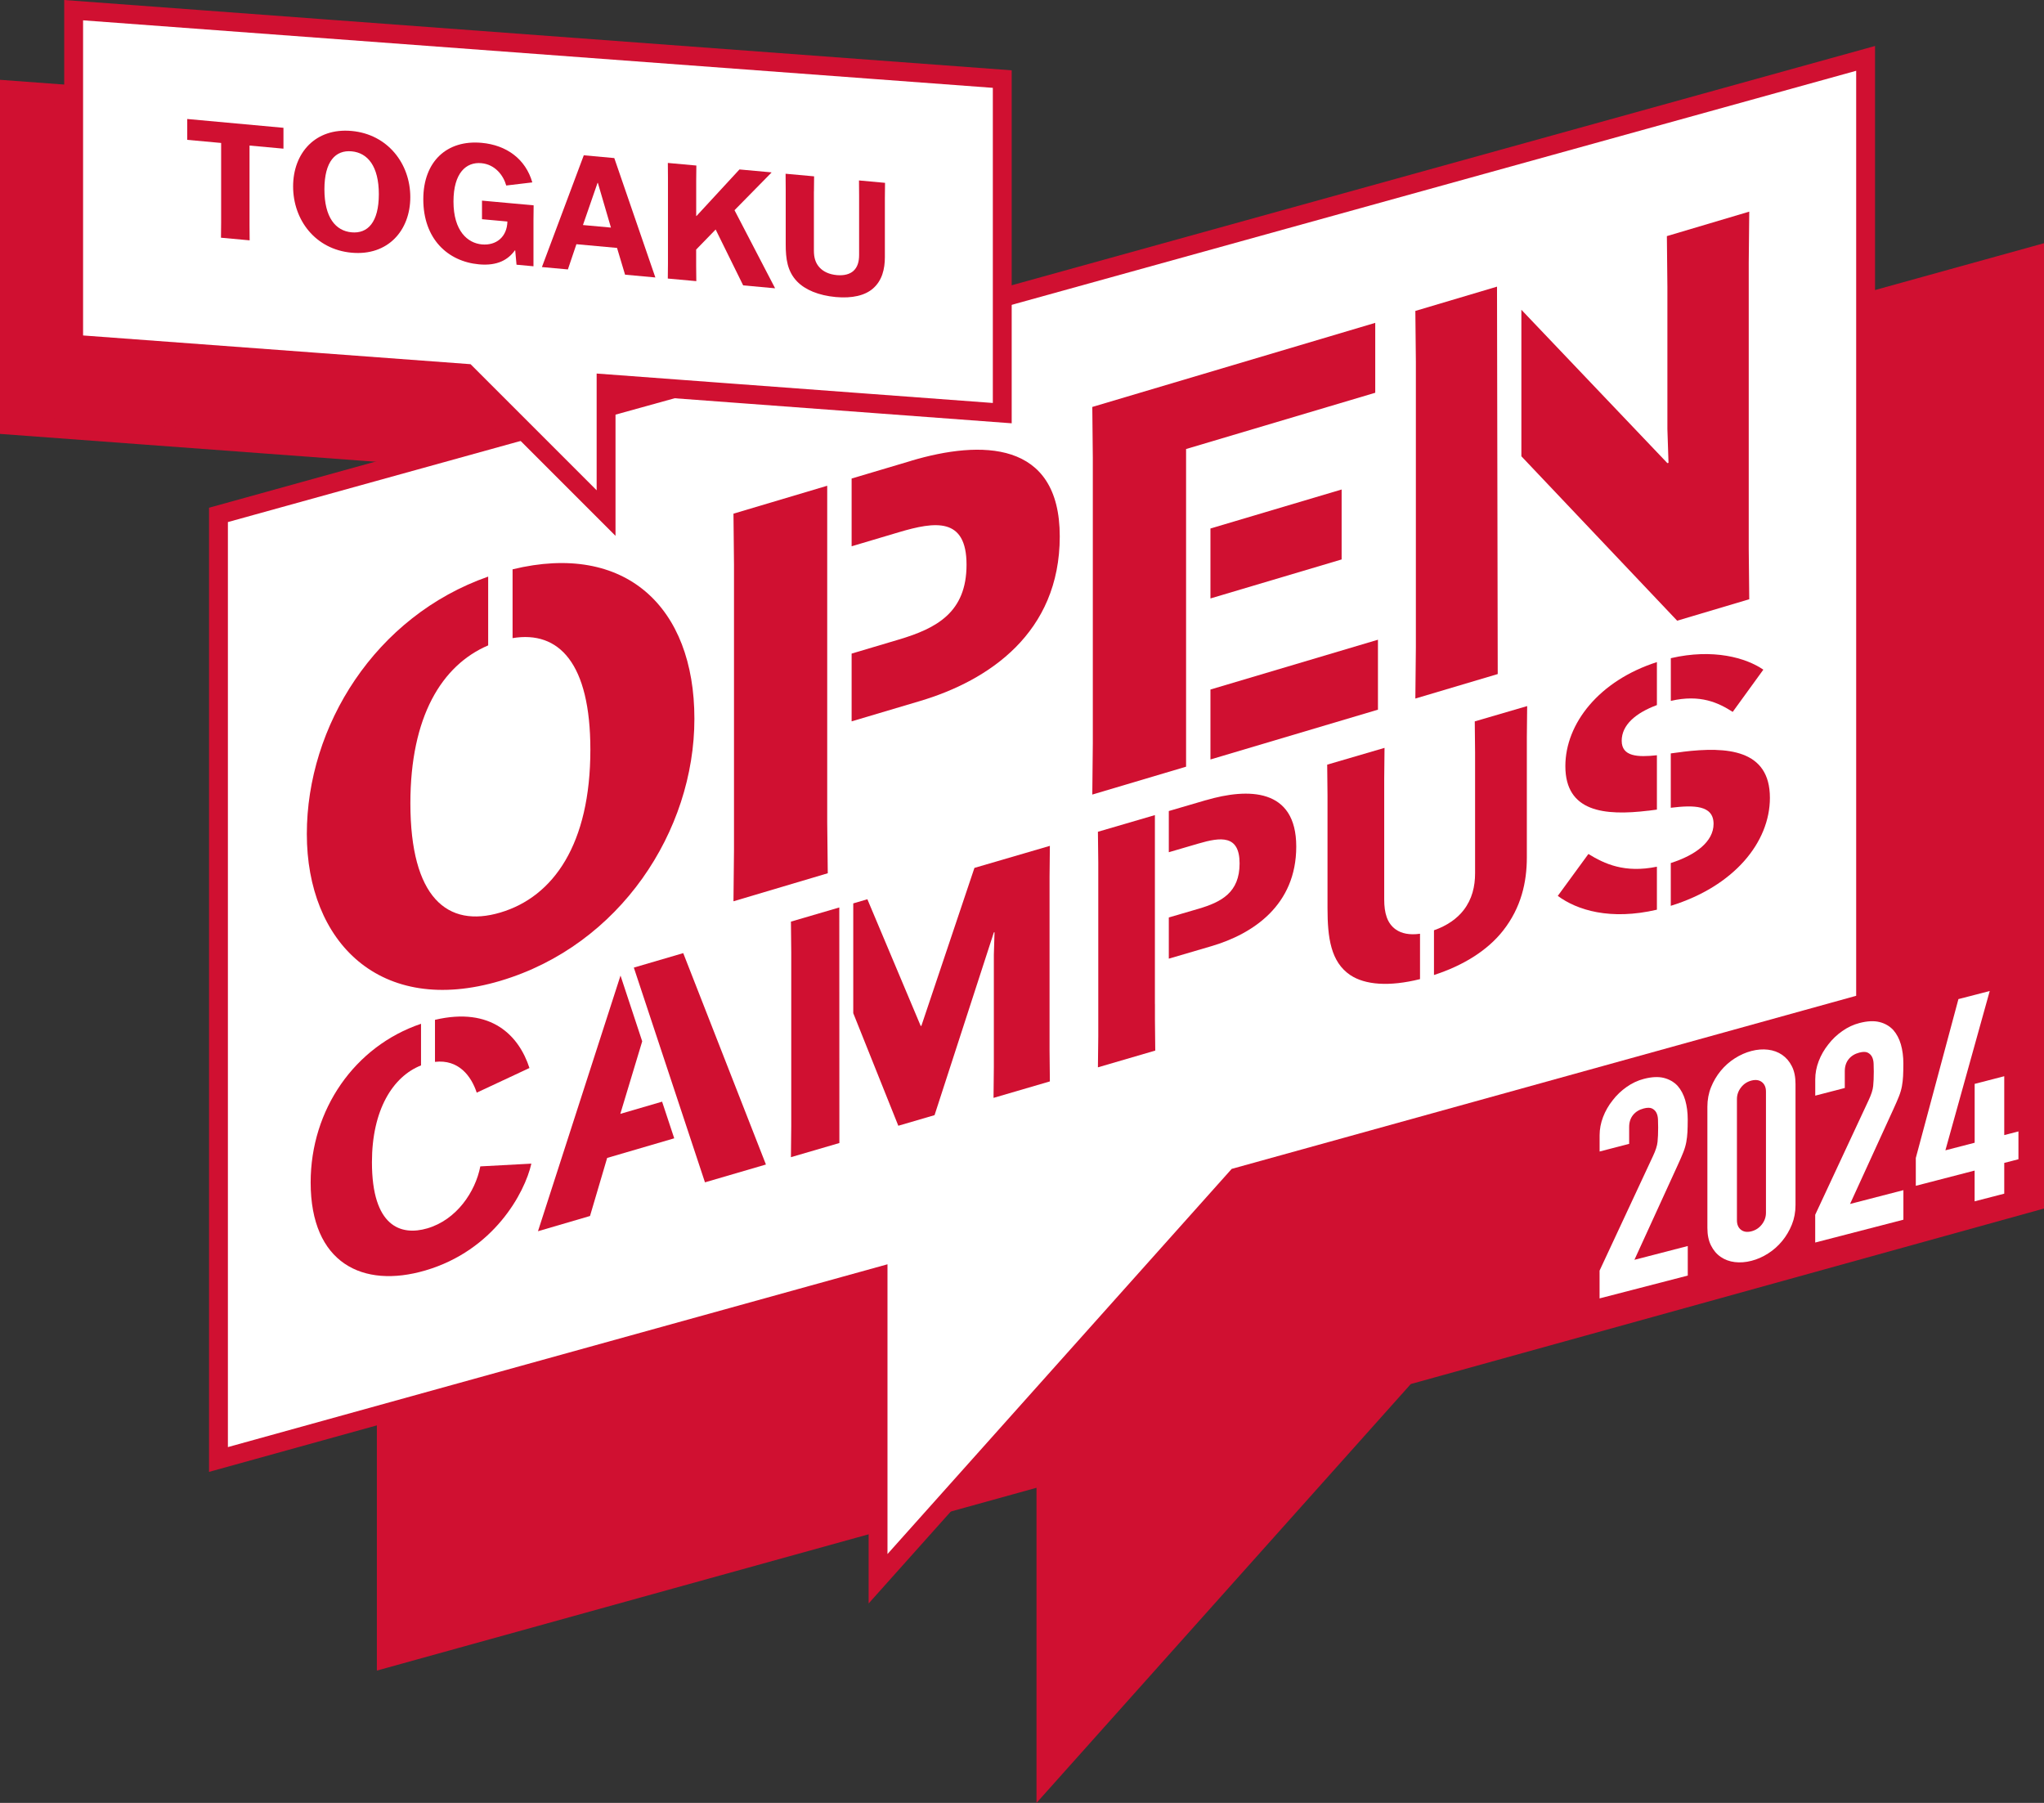 <?xml version="1.0" encoding="UTF-8"?><svg id="b" xmlns="http://www.w3.org/2000/svg" viewBox="0 0 512.62 452.1"><rect x="0" y="0" width="512.62" height="452.1" fill="#333333" stroke="none"/><defs><style>.d{stroke-width:4.73px;}.d,.e{stroke:#d01031;stroke-miterlimit:10;}.d,.f{fill:#fff;}.g,.e{fill:#d01031;}.g,.f{stroke-width:0px;}.e{stroke-width:5.01px;}</style></defs><g id="c"><polygon class="e" points="235.4 39.99 2.5 22.71 2.5 106.48 101 113.78 136.04 148.82 136.04 116.38 235.4 123.76 235.4 39.99"/><polygon class="e" points="352.44 344.85 262.45 445.55 262.45 369.79 97.02 415.63 97.02 178.77 510.12 64.28 510.12 301.15 352.44 344.85"/><polygon class="d" points="310.2 295.21 220.21 395.9 220.21 320.15 54.79 365.99 54.79 129.12 467.88 14.64 467.88 251.51 310.2 295.21"/><path class="g" d="M302.45,200.65l-9.32,2.73v10.33l7.42-2.17c5.54-1.62,10.33-2.28,10.33,4.99s-4.54,9.67-10.33,11.37l-7.42,2.17v10.33l10.64-3.12c10.49-3.07,21.32-10.29,21.32-24.99s-12.06-14.73-22.64-11.63Z"/><polygon class="g" points="289.65 251.75 289.64 251.76 289.64 204.4 275.35 208.58 275.44 216.32 275.44 259.86 275.35 267.65 289.73 263.45 289.65 255.7 289.65 251.75"/><path class="g" d="M356.14,234.15c-2.61.37-4.65-.05-6.1-1.08-2.15-1.52-2.89-4.11-2.89-7.5v-30.24l.08-7.79-14.38,4.21.08,7.74v28.26c0,7.44.83,13.47,5.7,16.76,3.72,2.48,9.75,2.95,17.5,1.02v-11.38Z"/><path class="g" d="M369.86,180.92l.08,7.74v30.32c0,3.3-.74,6.5-2.89,9.27-1.59,2.06-4.09,3.88-7.42,5.03v11.22c7.57-2.45,13.53-6.29,17.34-11.14,4.54-5.79,5.95-12.15,5.95-18.35v-30.16l.08-7.79-13.14,3.84Z"/><polygon class="g" points="263.22 219.9 263.3 212.11 244.38 217.64 231.08 257.23 230.91 257.28 217.53 225.5 213.99 226.54 213.99 254.07 225.29 282.3 234.38 279.64 249.25 233.82 249.42 233.77 249.25 239.43 249.25 267.52 249.17 275.31 263.3 271.18 263.22 263.44 263.22 219.9"/><polygon class="g" points="210.49 227.56 198.36 231.11 198.44 238.85 198.44 282.39 198.36 290.18 210.51 286.63 210.49 227.56"/><path class="g" d="M109.09,266.28c5.89-.67,9.07,3.49,10.47,7.72l13.22-6.18c-2.61-8.09-9.55-15.42-23.69-12.08v10.54Z"/><path class="g" d="M120.46,292.49c-1.24,6.39-5.95,13.39-13.3,15.54-6.61,1.93-13.88-.4-13.88-16.59,0-13.12,5.25-21.49,12.31-24.27v-10.44c-16.64,5.62-27.68,21.52-27.68,39.79,0,20.24,13.05,26.67,28.75,22.07,17.18-5.03,24.95-19.45,26.6-26.79l-12.81.69Z"/><polygon class="g" points="176.8 296.49 192.09 292.02 171.35 239.01 158.96 242.64 176.8 296.49"/><polygon class="g" points="166.05 276.26 155.57 279.32 161.06 261.13 155.62 244.64 134.92 308.75 147.97 304.93 152.27 290.37 169.09 285.45 166.05 276.26"/><path class="g" d="M413.4,203.3c.71-.09,1.42-.18,2.14-.28v-13.63c-4.83.53-8.83.34-8.83-3.63s3.52-6.98,8.83-8.95v-10.78c-14.45,4.63-22.96,15.38-22.96,26.09,0,11.48,9.75,12.51,20.82,11.17Z"/><path class="g" d="M442.23,167.93c-4.31-2.97-12.55-5.35-23.2-2.88v10.71c7.4-1.72,11.97.48,15.52,2.76l7.68-10.59Z"/><path class="g" d="M422.07,188.53c-1,.12-2.02.26-3.05.4v13.63c5.75-.69,10.73-.71,10.73,4.05,0,4.43-4.47,7.82-10.73,9.81v10.73c15.88-4.91,24.86-15.94,24.86-27.08,0-12.15-10.74-12.89-21.81-11.55Z"/><path class="g" d="M415.53,217.34c-8.08,1.66-13.14-.71-17.17-3.19l-7.68,10.51c4.83,3.57,13.17,6.19,24.86,3.46v-10.78Z"/><path class="g" d="M228.54,115.55l-14.96,4.45v16.99l11.83-3.52c9.11-2.71,16.99-3.83,16.99,8.13s-7.48,15.95-16.99,18.78l-11.83,3.52v16.99l17.13-5.09c17.27-5.13,35.07-17.09,35.07-41.29s-19.85-24.14-37.25-18.97Z"/><polygon class="g" points="207.46 200.15 207.46 182.72 207.46 165.72 207.46 138.81 207.46 121.81 183.95 128.81 184.08 141.54 184.08 213.19 183.95 226.01 207.6 218.98 207.46 206.24 207.46 200.15"/><polygon class="g" points="336.47 122.75 303.57 132.53 303.57 150.07 336.47 140.29 336.47 122.75"/><polygon class="g" points="273.94 199.25 297.46 192.26 297.46 131.7 297.46 131.7 297.46 112.6 344.9 98.49 344.9 80.96 273.94 102.05 274.07 114.79 274.07 186.44 273.94 199.25"/><polygon class="g" points="303.57 172.91 303.57 190.45 345.58 177.96 345.58 160.42 303.57 172.91"/><polygon class="g" points="375.44 71.88 354.96 77.97 355.09 90.71 355.09 162.35 354.96 175.17 375.62 169.03 375.44 71.88"/><polygon class="g" points="438.57 65.89 438.7 53.07 418.04 59.21 418.17 71.95 418.17 107.57 418.45 116.06 418.17 116.14 381.55 77.68 381.55 114.42 420.62 155.65 438.7 150.27 438.57 137.54 438.57 65.89"/><path class="g" d="M128.55,142.78v17.24c11.66-1.94,19.51,6.31,19.51,27.98,0,23.66-9.24,36.87-22.57,40.83-13.32,3.96-22.57-3.76-22.57-27.41,0-21.67,7.85-34.59,19.51-39.58v-17.25c-28.36,9.94-45.48,37.5-45.48,64.55s18.35,45.8,48.53,36.82c30.04-8.93,48.67-37.58,48.67-65.72s-17.37-44.35-45.61-37.47Z"/><polygon class="d" points="251.36 19.83 18.47 2.55 18.47 86.32 116.96 93.62 152 128.66 152 96.22 251.36 103.6 251.36 19.83"/><path class="g" d="M62.58,36.5v19.95s.03,3.82.03,3.82l-7.19-.66.04-3.81v-19.95s-8.5-.78-8.5-.78v-5.23s24.13,2.21,24.13,2.21v5.23s-8.51-.78-8.51-.78Z"/><path class="g" d="M73.51,46.75c0-8.35,5.56-14.74,14.68-13.91,9.08.83,14.71,8.24,14.71,16.59,0,8.39-5.64,14.77-14.72,13.94-9.12-.83-14.67-8.24-14.67-16.63ZM95.01,48.71c0-7.02-2.79-10.39-6.82-10.76-4.03-.37-6.82,2.5-6.83,9.51,0,7.06,2.79,10.43,6.82,10.8,4.03.37,6.82-2.5,6.83-9.55Z"/><path class="g" d="M133.77,66.77l-4.23-.39-.33-3.6h-.08c-1.69,2.35-4.36,3.93-9,3.51-7.85-.72-13.97-6.39-13.97-16.32,0-9.49,5.93-14.95,14.64-14.15,6.25.57,11.01,4.05,12.7,9.92l-6.54.78c-.7-2.5-2.75-5.28-6.24-5.6-3.78-.35-6.99,2.4-6.99,9.62,0,7.42,3.57,10.42,7.11,10.75,3.62.33,6.33-1.89,6.41-5.74l-6.37-.58v-4.66s12.95,1.18,12.95,1.18l-.04,3.81v11.48Z"/><path class="g" d="M142.4,67.56l-6.49-.59,10.5-28.03,7.65.7,10.3,29.94-7.6-.7-2.01-6.71-10.19-.93-2.14,6.33ZM146.19,56.43l7.03.64-3.28-11.21h-.08s-3.66,10.57-3.66,10.57Z"/><path class="g" d="M167.52,66.05v-21.37s-.03-3.82-.03-3.82l7.15.65-.04,3.81v8.84s.08,0,.08,0l10.77-11.67,8.01.73v.08l-9.25,9.41,10.14,19.5v.08l-7.97-.73-6.9-14.01-4.89,5.03v4.1s.04,3.82.04,3.82l-7.15-.65.04-3.81Z"/><path class="g" d="M204.12,48.02v14.84c0,1.66.36,3.08,1.43,4.23.95,1.02,2.38,1.72,4.32,1.9,1.89.17,3.29-.27,4.15-1.04,1.07-.96,1.44-2.38,1.44-4v-14.88s-.03-3.82-.03-3.82l6.53.6-.04,3.81v14.8c0,3.04-.71,5.9-2.97,7.88-2.01,1.76-5.22,2.52-9.33,2.15-4.36-.4-7.73-1.84-9.74-3.93-2.42-2.53-2.83-5.65-2.83-9.3v-13.87s-.03-3.82-.03-3.82l7.15.65-.04,3.81Z"/><path class="f" d="M401.16,325.61v-6.98l13.38-28.69c.68-1.44,1.07-2.64,1.16-3.61.1-.97.15-2.16.15-3.56,0-.63-.01-1.29-.04-1.99-.02-.7-.16-1.28-.4-1.75-.24-.47-.61-.82-1.09-1.06-.49-.24-1.19-.24-2.11,0-1.11.29-2,.83-2.65,1.63-.65.8-.98,1.8-.98,3.02v4.22l-7.41,1.92v-4.07c0-1.55.29-3.08.87-4.59.58-1.51,1.38-2.9,2.4-4.18.97-1.27,2.13-2.38,3.49-3.34,1.36-.96,2.81-1.64,4.36-2.04,1.94-.5,3.6-.58,4.98-.24,1.38.35,2.53,1.01,3.45,1.98.87.99,1.51,2.2,1.93,3.64.41,1.45.62,3.04.62,4.78,0,1.26-.03,2.32-.07,3.18-.05.86-.14,1.7-.29,2.51-.15.81-.39,1.65-.73,2.51-.34.86-.8,1.93-1.38,3.19l-10.9,23.83,13.38-3.46v7.41l-22.1,5.72Z"/><path class="f" d="M428.2,277.54c0-1.74.3-3.37.91-4.89.61-1.51,1.42-2.89,2.43-4.12,1.02-1.23,2.19-2.28,3.53-3.13,1.33-.85,2.73-1.47,4.18-1.85,1.45-.38,2.85-.48,4.18-.32,1.33.16,2.51.6,3.53,1.3,1.02.71,1.83,1.66,2.43,2.86.61,1.2.91,2.67.91,4.42v30.38c0,1.74-.3,3.37-.91,4.89-.61,1.51-1.42,2.89-2.43,4.12-1.02,1.23-2.19,2.28-3.53,3.13-1.33.85-2.73,1.47-4.18,1.84-1.45.38-2.85.48-4.18.32-1.33-.16-2.51-.6-3.53-1.3-1.02-.7-1.83-1.66-2.43-2.86-.61-1.2-.91-2.67-.91-4.42v-30.38ZM435.61,306c0,1.07.34,1.87,1.02,2.39.68.53,1.55.65,2.62.38,1.07-.28,1.94-.85,2.62-1.73.68-.88,1.02-1.85,1.02-2.92v-30.38c0-1.06-.34-1.86-1.02-2.39-.68-.53-1.55-.65-2.62-.38-1.07.28-1.94.85-2.62,1.73-.68.88-1.02,1.85-1.02,2.92v30.38Z"/><path class="f" d="M455.24,311.6v-6.98l13.38-28.69c.68-1.44,1.07-2.64,1.16-3.61.1-.97.15-2.16.15-3.56,0-.63-.01-1.29-.04-1.99-.02-.7-.16-1.28-.4-1.75-.24-.47-.61-.82-1.09-1.06-.49-.24-1.19-.24-2.11,0-1.11.29-2,.83-2.65,1.63s-.98,1.81-.98,3.02v4.22l-7.41,1.92v-4.07c0-1.55.29-3.08.87-4.59.58-1.51,1.38-2.9,2.4-4.18.97-1.27,2.13-2.38,3.49-3.34,1.36-.96,2.81-1.64,4.36-2.04,1.94-.5,3.6-.58,4.98-.24,1.38.34,2.53,1.01,3.45,1.98.87.98,1.51,2.2,1.93,3.64.41,1.45.62,3.04.62,4.78,0,1.26-.03,2.32-.07,3.18-.05.86-.14,1.7-.29,2.51-.15.81-.39,1.65-.73,2.51-.34.86-.8,1.93-1.38,3.19l-10.9,23.83,13.38-3.46v7.41l-22.1,5.72Z"/><path class="f" d="M495.22,301.25v-7.71l-14.75,3.82v-6.98l10.69-39.84,7.85-2.03-11.12,39.95,7.34-1.9v-14.76l7.42-1.92v14.76l3.56-.92v6.98l-3.56.92v7.71l-7.42,1.92Z"/></g></svg>